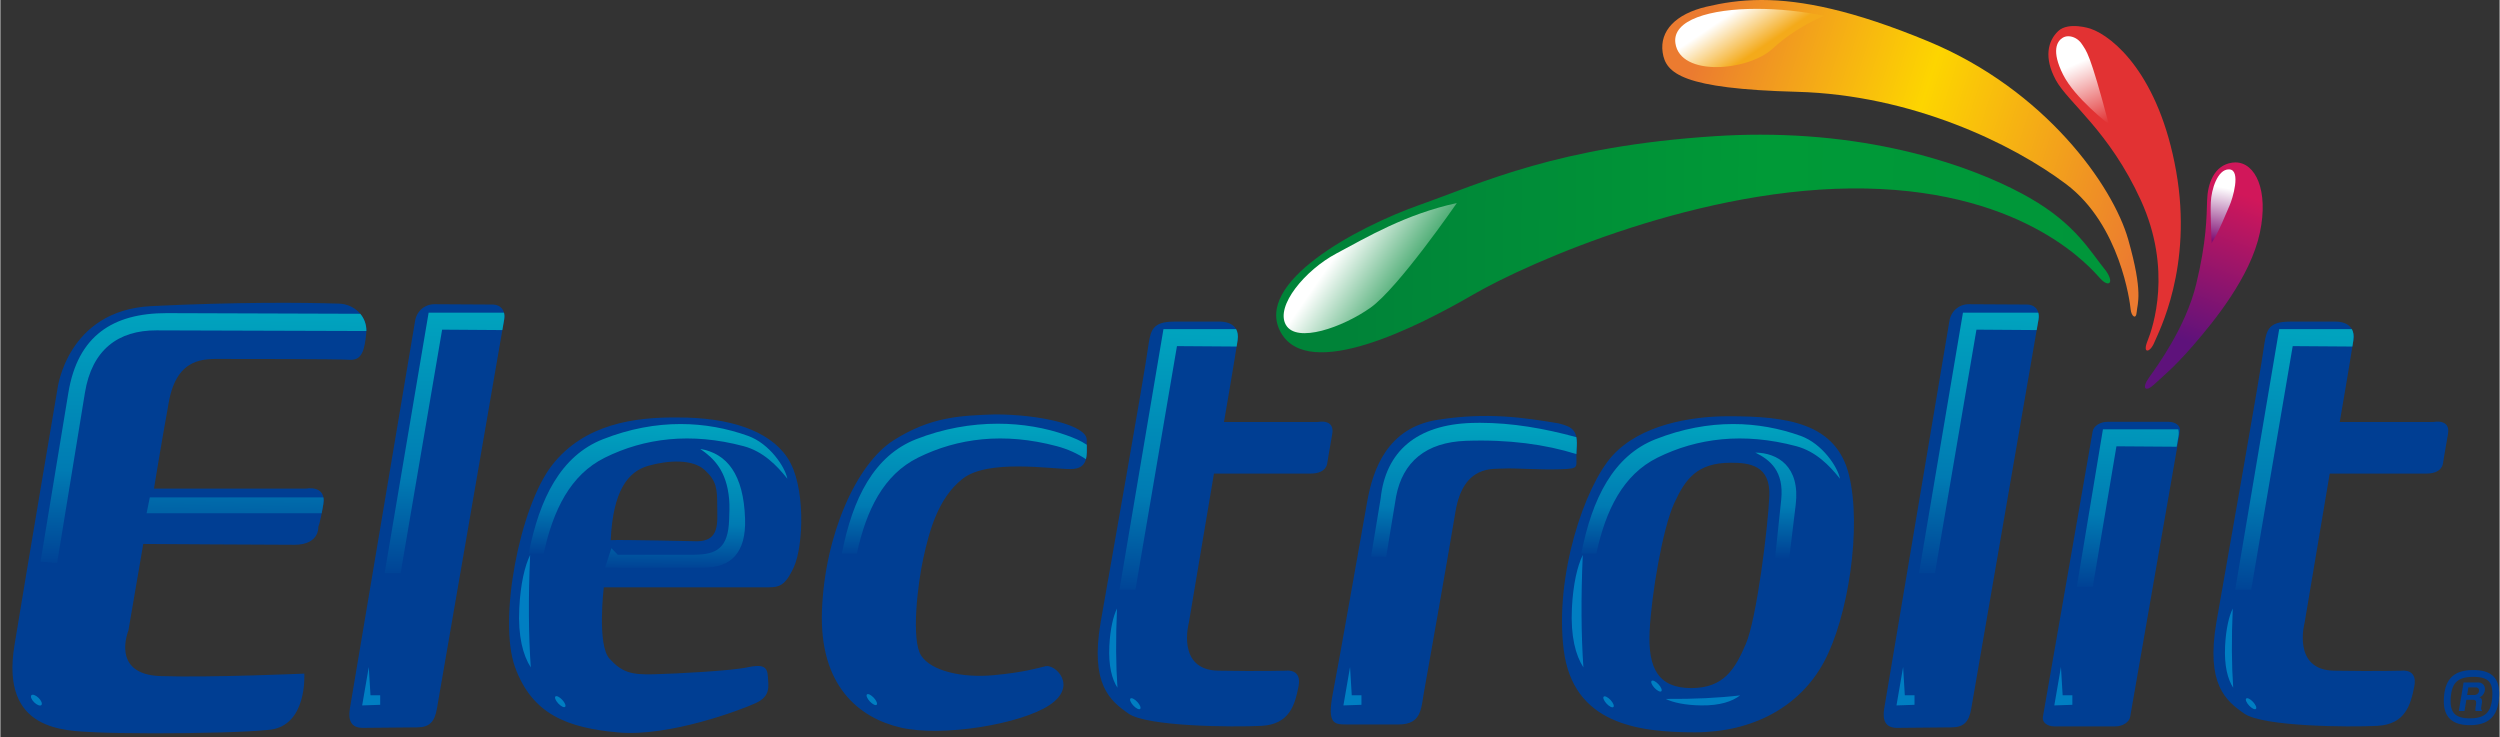 <svg clip-rule="evenodd" fill-rule="evenodd" height="111.449" image-rendering="optimizeQuality" shape-rendering="geometricPrecision" text-rendering="geometricPrecision" viewBox="-48.53 0 10050.38 2964.5" width="100mm" xmlns="http://www.w3.org/2000/svg" xmlns:xlink="http://www.w3.org/1999/xlink"><rect x="-48.53" y="0" width="10050.38" height="2964.5" fill="#333333" stroke="none"/><linearGradient id="a" gradientUnits="userSpaceOnUse" x1="774.77" x2="761.42" y1="1261.84" y2="2299.7"><stop offset="0" stop-color="#00a3be"/><stop offset=".612" stop-color="#007bb3"/><stop offset="1" stop-color="#003e93"/></linearGradient><linearGradient id="b" gradientUnits="userSpaceOnUse" x1="3830.23" x2="3825.74" xlink:href="#a" y1="1705.43" y2="2245.08"/><linearGradient id="c" gradientUnits="userSpaceOnUse" x1="5881.61" x2="5873.18" xlink:href="#a" y1="1701.73" y2="2258.89"/><linearGradient id="d" gradientUnits="userSpaceOnUse" x1="7926.62" x2="7887.27" xlink:href="#a" y1="1261.65" y2="2342.33"/><linearGradient id="e" gradientUnits="userSpaceOnUse" x1="9194.92" x2="9155.67" xlink:href="#a" y1="1336.86" y2="2417.53"/><linearGradient id="f" gradientUnits="userSpaceOnUse" x1="8884.68" x2="8842.62" y1="753.15" y2="966.85"><stop offset="0" stop-color="#fff"/><stop offset="1" stop-color="#7f0d73"/></linearGradient><linearGradient id="g" gradientUnits="userSpaceOnUse" x1="6832.19" x2="6827.66" xlink:href="#a" y1="1707.03" y2="2245.32"/><linearGradient id="h" gradientUnits="userSpaceOnUse" x1="2667.13" x2="2661.43" xlink:href="#a" y1="1806.67" y2="2299.48"/><linearGradient id="i" gradientUnits="userSpaceOnUse" x1="2603.37" x2="2592.77" xlink:href="#a" y1="1706.55" y2="2244.79"/><linearGradient id="j" gradientUnits="userSpaceOnUse" x1="8519.87" x2="8496.57" xlink:href="#a" y1="1580.03" y2="2383.1"/><linearGradient id="k" gradientUnits="userSpaceOnUse" x1="1739.7" x2="1734.79" xlink:href="#a" y1="1260.01" y2="2341.95"/><linearGradient id="l" gradientUnits="userSpaceOnUse" x1="8304.83" x2="8413.76" y1="253.39" y2="502.11"><stop offset="0" stop-color="#fff"/><stop offset="1" stop-color="#e23233"/></linearGradient><linearGradient id="m" gradientUnits="userSpaceOnUse" x1="6757.96" x2="8592.74" y1="273.67" y2="861.18"><stop offset="0" stop-color="#eb7b30"/><stop offset=".478" stop-color="#fdd500"/><stop offset="1" stop-color="#eb7b30"/></linearGradient><linearGradient id="n" gradientUnits="userSpaceOnUse" x1="8948.28" x2="8731.58" y1="773.27" y2="1369.31"><stop offset="0" stop-color="#d1175a"/><stop offset="1" stop-color="#5e127b"/></linearGradient><linearGradient id="o" gradientUnits="userSpaceOnUse" x1="4708.08" x2="4668.82" xlink:href="#a" y1="1336.86" y2="2417.53"/><linearGradient id="p" gradientUnits="userSpaceOnUse" x1="6939.72" x2="7042.66" y1="33.94" y2="185.89"><stop offset="0" stop-color="#fff"/><stop offset="1" stop-color="#f4aa1a"/></linearGradient><linearGradient id="q" gradientUnits="userSpaceOnUse" x1="5378.26" x2="8419.28" y1="919.43" y2="944.66"><stop offset="0" stop-color="#008338"/><stop offset=".549" stop-color="#009a37"/><stop offset="1" stop-color="#00963a"/></linearGradient><linearGradient id="r" gradientUnits="userSpaceOnUse" x1="5362.74" x2="5704.64" y1="965.03" y2="1199.63"><stop offset="0" stop-color="#fff"/><stop offset="1" stop-color="#008938"/></linearGradient><path d="m8356.34 115.23c92.89 31.75 276.23 186.98 344.7 573.16 68.44 386.19-70.91 647.7-88.02 689.26s-48.86 46.5-26.84-7.3c21.97-53.77 100.15-285.96-26.92-564.62-127.11-278.66-293.34-393.53-342.2-483.98-48.89-90.42-31.78-157.58 9.67-196.71 41.42-39.09 129.61-9.81 129.61-9.81z" fill="#e23233"/><path d="m8244.85 151.8c-23.18 14.14-46.29 52.77 1.3 147.95 47.59 95.22 183.97 199.39 183.97 199.39-77.18-291.99-90.1-293.3-108.05-321.59-12.81-20.11-34.68-31.79-54.61-31.79-8.12 0-15.91 1.94-22.61 6.04z" fill="url(#l)"/><path d="m6848.94 547.4c-634.4 40.64-938.92 187.82-1190.13 276.61-251.25 88.83-669.96 312.14-558.34 512.66 111.69 200.45 550.72-22.86 774.03-152.29 223.3-129.4 923.67-439 1578.39-426.33 654.69 12.73 911.02 327.37 944 362.93 32.99 35.49 55.85 17.71 22.83-30.51-65.97-81.18-121.78-187.75-307.06-294.36-167.22-96.24-545.4-254.49-1084.19-254.49-58 .03-117.9 1.87-179.53 5.78z" fill="url(#q)"/><path d="m5323.85 1019.45c-124.39 65.97-246.17 210.58-203.06 286.71 43.18 76.16 228.38 10.19 340.07-68.51 111.69-78.67 347.63-421.22 347.63-421.22-208.03 45.65-360.33 136.98-484.64 203.02z" fill="url(#r)"/><path d="m1313.12 1220.94c63.15 1.97 116.28 53.16 109.61 119.59-6.63 66.36-16.58 109.57-66.39 106.26-49.82-3.32-441.75-3.32-511.46-3.32-69.78 0-182.67-9.98-215.9 172.69-33.2 182.66-59.8 348.72-59.8 348.72h611.09s83.04-16.58 69.77 63.11c-13.29 79.69-19.96 89.67-19.96 89.67s6.67 73.07-96.28 73.07c-102.97 0-607.76-3.32-607.76-3.32l-59.8 348.68s-73.06 176.08 129.54 182.71c202.57 6.6 577.89-9.99 577.89-9.99s13.3 209.2-139.49 225.85c-93.08 10.13-289.79 14.07-456.3 14.1h-12.75c-101.46-.1-190.2-1.66-235.02-4.15-119.56-6.6-378.64-3.28-322.16-348.68 56.48-345.41 172.68-1029.59 172.68-1029.59s36.55-318.8 378.64-335.42c342.05-16.61 604.49-14.64 753.89-9.98zm384.37 2.44 232.55 1.31c35.84.18 53.24 26.18 47.38 60.15l-270.58 1565.52c-9.28 53.69-31.12 74.26-78.28 74.65l-219.01 2.04c-48.82.46-60.39-31.61-52.45-78.63l262.11-1557.97c6.84-40.43 39.33-67.28 78.28-67.07zm1057.95 953.3s-307.94-6.95-349.64-4.62c9.28-199.11 69.5-275.52 150.5-298.7 81.07-23.18 178.33-27.8 226.94 16.19s50.91 76.41 50.91 143.58c0 67.14 11.6 141.25-78.71 143.55zm-76.41-497.81c201.47 0 363.57 50.91 437.62 162.03 74.12 111.2 64.84 354.3 25.51 439.99-39.37 85.65-64.84 81.03-125.06 81.03h-639.06s-27.8 231.53 23.14 287.13c50.91 55.56 87.99 64.84 178.3 62.51 90.31-2.29 310.3-13.86 375.14-27.8 64.81-13.9 81-2.29 83.33 37.08 2.29 39.37 11.57 78.7-48.62 106.5-60.18 27.76-349.63 136.6-553.43 118.08-203.73-18.49-344.98-71.79-414.45-261.66-69.46-189.86 18.52-646.01 148.21-812.73 129.64-166.72 333.44-194.52 509.41-192.19zm1271.79-12.31c181.23 0 369.22 43.04 369.22 101.95 0 58.88 11.32 117.8-65.69 117.8s-330.73-40.82-432.64 38.48c-101.96 79.27-135.93 217.46-158.58 319.37-22.65 101.96-49.81 328.48-9.06 391.87 40.78 63.43 167.64 90.63 289.94 79.3 122.31-11.32 172.16-27.16 210.65-36.23 38.52-9.1 131.41 79.27 15.87 156.28-115.53 77.02-430.39 129.12-598.03 90.6-167.6-38.49-328.4-167.61-317.11-471.14 11.33-303.53 138.19-588.96 287.66-684.07 149.54-95.14 269.59-99.66 407.77-104.21zm618.6-286.7c8.61-51.89 17.25-86.46 100.86-86.46h187.36s80.68-2.9 69.18 74.93c-11.53 77.82-54.78 328.57-54.78 328.57h377.61s69.18-14.43 57.64 49c-11.53 63.4-20.18 118.18-20.18 118.18s-2.89 40.36-66.28 40.36h-389.12l-100.89 599.51s-51.9 190.22 118.18 193.11c170.04 2.9 273.83 0 273.83 0s63.39-8.6 48.96 63.43c-14.39 72.04-34.57 152.76-149.86 158.54-115.29 5.75-458.29 2.86-533.22-49.03-74.97-51.86-155.65-118.15-112.43-368.94 43.25-250.75 172.96-974.23 193.14-1121.23zm1648.69 322.8c57.64 14.4 77.82 28.79 72.04 103.76-5.75 74.96 20.17 77.82-66.29 80.71-86.47 2.93-187.33-5.78-227.68-2.89-40.4 2.89-161.44-17.29-193.15 172.97-31.68 190.21-115.25 662.94-126.79 726.37-11.57 63.39-8.64 129.68-100.93 129.68h-201.72c-54.78 0-89.39 5.75-63.43-126.83 25.93-132.57 115.29-645.65 138.36-772.47 23.08-126.83 80.72-294.01 282.47-325.69 201.76-31.75 348.76-8.64 487.12 14.39zm692.77 158.2c73.31 0 159.81 9.42 154.17 135.36-5.61 125.98-50.73 490.75-94.02 592.28-43.25 101.53-88.37 178.58-219.96 178.58-131.65 0-174.87-78.95-167.32-229.34 7.48-150.43 52.64-411.76 97.76-511.46 45.12-99.62 92.11-165.42 229.37-165.42zm-9.66-187c233.47 0 432.33 25.93 484.22 236.32 51.89 210.43-2.89 570.73-100.86 752.3-98.04 181.58-288.25 282.47-518.83 282.47s-490.01-34.57-527.47-331.47c-37.47-296.86 83.61-657.19 196-781.12 112.43-123.93 314.18-158.5 466.94-158.5zm1523.4 22.43h245.71c29.04 0 49.64 16.97 46.01 37.96l-200.31 1148.89c-3.67 20.92-30.2 37.96-59.27 37.96h-245.67c-29.07 0-49.67-17.04-45.97-37.96l200.27-1148.89c3.67-20.99 30.2-37.96 59.23-37.96z" fill="#003e93"/><path d="m224.94 1579.07-111.98 679.62 66.68 5.36v-.03l111.9-684.95c28.15-172.3 133.24-251.04 287.87-250.58l843.84 2.68c.46-26.85-8.89-50.73-24.48-69.39l-776.68-2.58h-2.5c-215.58 0-356.98 90.98-394.65 319.87zm327.51 421.11-12.98 63.92h704.11c1.94-10.02 4.09-21.98 6.46-36.13 1.83-11 1.83-20.17.46-27.79z" fill="url(#a)"/><path d="m76.3 2795.8c4.87-4.98 17.78-.15 28.85 10.76 11.08 10.86 16.09 23.74 11.22 28.68s-17.78.1-28.85-10.8c-11.08-10.86-16.13-23.71-11.22-28.64z" fill="#007ec2"/><path d="m1673.62 1257.3-176.92 1047.46h64.31l166.9-979.13 242.15 1.73 7.33-42.51c1.77-10.06 1.45-19.37-.77-27.55z" fill="url(#k)"/><path d="m1439.8 2795.83-6.81-113.53-26.67 154.45 72.53-2.47v-38.45z" fill="#007ec2"/><path d="m2075.96 2226.27h60.22c38.38-175.54 107.17-317.11 246.42-386.01 158.78-78.56 345.05-102.59 557.6-46.11 78.7 20.96 133.84 77.69 176.03 130.99-8.92-46.92-71.15-141.18-158.54-172.47-84.66-30.31-175.61-47.49-271.07-47.49-99.87 0-204.68 18.84-312.28 61.17-168.63 66.4-254.95 237.39-298.38 459.92z" fill="url(#i)"/><path d="m2882.06 2007.23c2.4 27.55.92 55.35 0 83.01-3.71 112.29-49.14 139.88-138.64 140.48-103.12.74-206.2 0-309.32 0-8.5-8.79-17-17.61-25.47-26.36-8.5 26.04-17 52.18-25.47 78.25 132.93 0 265.96.71 398.92 0 106.96-.53 168.59-59.13 164.11-196.14-5.89-179.11-72.85-262.97-180.13-281.03 55.32 37.89 105.94 88.06 116 201.79z" fill="url(#h)"/><path d="m2038.21 2445.32c4.76-96.94 22.23-170.07 43.67-213.53-7.76 174.73-6.35 323.88 2.54 452.05-31.08-48.19-51.85-123.83-46.24-238.52zm145.35 355.44c4.37-4.1 16.65 1.94 27.37 13.47 10.76 11.5 15.95 24.13 11.58 28.26-4.41 4.06-16.66-1.98-27.42-13.48s-15.91-24.16-11.53-28.25z" fill="#007ec2"/><path d="m3335.24 2226.27h60.29c38.38-175.54 107.17-317.11 246.34-386.01 158.79-78.6 345.09-102.62 557.6-46.11 43.29 11.47 83.22 29.6 117.41 52.46 4.37-16.47 3.91-36.69 3.49-57.85-23.18-16.06-51.72-27.8-81.99-38.63-83.15-29.74-177.27-46.25-275.94-46.25-107 0-219.32 19.44-328.79 62.47-168.63 66.36-254.99 237.39-298.41 459.92z" fill="url(#b)"/><path d="m3436.33 2792.49c4.38-4.1 16.65 1.94 27.41 13.44 10.76 11.53 15.95 24.16 11.54 28.25-4.38 4.1-16.62-1.94-27.41-13.44-10.76-11.5-15.91-24.2-11.54-28.25z" fill="#007ec2"/><path d="m4451.74 2370.98h64.31l166.9-979.13 240 1.72c1.48-9.63 2.82-18.16 3.88-25.25 2.86-19.58-.07-34.12-6.1-44.77v-.04h-292.07z" fill="url(#o)"/><path d="m4411.05 2597.53c3.36-68.33 15.63-119.87 30.8-150.53-5.47 123.19-4.51 228.28 1.77 318.63-21.88-33.97-36.52-87.28-32.57-168.1zm84.92 211.49c4.38-4.05 16.66 1.98 27.38 13.48 10.76 11.5 15.95 24.13 11.57 28.26-4.41 4.09-16.65-1.94-27.41-13.48-10.76-11.5-15.91-24.16-11.54-28.26z" fill="#007ec2"/><path d="m9056.25 1379.86c8.64-51.89 17.28-86.46 100.86-86.46h187.39s80.68-2.9 69.15 74.93c-11.5 77.82-54.75 328.57-54.75 328.57h377.57s69.18-14.43 57.65 49c-11.5 63.4-20.15 118.18-20.15 118.18s-2.89 40.36-66.32 40.36h-389.08l-100.93 599.51s-51.85 190.22 118.22 193.11c170.04 2.9 273.83 0 273.83 0s63.35-8.6 48.96 63.43c-14.39 72.04-34.57 152.76-149.89 158.54-115.26 5.75-458.26 2.86-533.23-49.03-74.93-51.86-155.64-118.15-112.43-368.94 43.25-250.75 172.97-974.23 193.15-1121.23z" fill="#003e93"/><path d="m8938.55 2370.98h64.34l166.87-979.13 240.03 1.72c1.51-9.63 2.82-18.16 3.91-25.25 2.86-19.58-.1-34.12-6.13-44.77l-.04-.04h-292.03z" fill="url(#e)"/><path d="m8897.88 2597.53c3.38-68.33 15.66-119.87 30.83-150.53-5.47 123.19-4.52 228.28 1.76 318.63-21.87-33.97-36.55-87.28-32.59-168.1zm84.95 211.49c4.38-4.05 16.65 1.98 27.38 13.48 10.76 11.5 15.94 24.13 11.57 28.26-4.41 4.09-16.65-1.94-27.41-13.48-10.76-11.5-15.91-24.16-11.54-28.26zm-3597.02-13.19-6.81-113.53-26.71 154.45 72.57-2.47v-38.45zm2858.77 0-6.8-113.53-26.71 154.45 72.57-2.47v-38.45z" fill="#007ec2"/><path d="m7867.58 1223.38 232.56 1.31c35.84.18 53.23 26.18 47.37 60.15l-270.58 1565.52c-9.27 53.69-31.11 74.26-78.28 74.65l-219 2.04c-48.83.46-60.4-31.61-52.46-78.63l262.11-1557.97c6.85-40.43 39.34-67.28 78.28-67.07z" fill="#003e93"/><path d="m7843.7 1257.3-176.88 1047.46h64.31l166.86-979.13 242.19 1.73 7.33-42.51c1.73-10.06 1.45-19.37-.77-27.55z" fill="url(#d)"/><path d="m7609.89 2795.83-6.81-113.53-26.67 154.45 72.53-2.47v-38.45z" fill="#007ec2"/><path d="m8709.67 1726.42h-303.04l-105.16 633.52h64.31l95.14-565.19 242.18 1.73 7.34-42.51c1.69-10.05 1.41-19.4-.81-27.55z" fill="url(#j)"/><path d="m6607.32 1766.35c-168.63 66.4-254.95 237.39-298.38 459.92h60.26c38.38-175.54 107.13-317.11 246.34-386.01 158.82-78.56 345.09-102.59 557.6-46.11 78.71 20.96 133.88 77.69 176.11 130.99-8.93-46.92-71.19-141.18-158.58-172.47-84.66-30.31-175.61-47.49-271.07-47.49-99.87 0-204.68 18.84-312.28 61.17zm505.46 243.81-30.44 289 55.81 2.54 32.91-271.29v.03c18.91-155.68-73.52-209.51-162.24-210.39 58.56 28.82 116.17 73.83 103.96 190.11z" fill="url(#g)"/><path d="m6271.16 2445.32c4.8-96.94 22.23-170.07 43.71-213.53-7.76 174.73-6.35 323.88 2.51 452.05-31.05-48.19-51.83-123.83-46.22-238.52zm127.92 356.12c4.37-4.09 16.65 1.94 27.38 13.44 10.76 11.5 15.94 24.13 11.57 28.26-4.41 4.09-16.65-1.94-27.41-13.44-10.76-11.53-15.91-24.2-11.54-28.26z" fill="#007ec2"/><path d="m5901.41 1700.31h-2.98c-9.59.03-19.22.18-28.84.46-223.02 6.53-347.66 114.97-367.56 304.03-12.91 77.86-25.78 155.75-38.66 233.57 20.21.46 40.46.92 60.75 1.34 13.37-81.07 26.74-162.1 40.11-243.24 26.42-138.43 118.92-218.12 281.87-223.84 171.13-5.99 319.58 14.64 443.09 53.45.14-5.93.38-12.45.95-19.65 1.55-20.14 1.23-35.84-1.2-48.44-129.15-35.24-258.34-57.68-387.53-57.68z" fill="url(#c)"/><path d="m6591.73 2738.06c4.41-4.1 16.68 1.94 27.41 13.47 10.76 11.5 15.94 24.13 11.54 28.26-4.38 4.06-16.62-1.98-27.42-13.48-10.76-11.5-15.91-24.16-11.53-28.25zm199.33 98.66c-64.31-.81-113.28-11.57-142.73-26.1 115.92.88 214.59-4.17 299.15-14.19-30.94 24.03-80.36 41.28-156.42 40.29z" fill="#007ec2"/><path d="m9871.32 2794.97h27.45c3.7 0 7.09-.78 10.27-2.3 3.14-1.51 5.64-3.81 7.47-6.7 1.87-2.93 2.69-6.24 2.58-10.02-.14-3.49-1.34-6.28-3.56-8.39-2.26-2.19-5.4-3.25-9.53-3.25h-29.91zm-33.58 64.13 19.26-114.76h58.35c5.36 0 10.16 1.17 14.25 3.42 4.13 2.33 7.27 5.4 9.53 9.28 2.26 3.85 3.49 8.15 3.67 12.84.03.85-.04 2.26-.18 4.13-.14 3.18-.92 6.35-2.15 9.6-1.2 3.21-2.82 6.21-4.8 8.96-1.9 2.75-4.23 5.11-6.84 7.16a24.985 24.985 0 0 1 -8.33 4.2c6.63 2.43 10.13 7.44 10.37 14.99.14 2.86.04 5.33-.21 7.48-.32 2.15-.85 5.68-1.66 10.62s-1.23 8.57-1.37 10.9c.07 1.2-.04 2.19-.25 3.07.49 2.68 1.69 4.3 3.56 4.94l-.42 3.17h-25.54c-.14-.85-.25-2.15-.32-3.95-.1-2.43 0-5.01.25-7.55.21-2.61.63-5.5 1.13-8.75.53-3.28.91-6.03 1.16-8.25.21-2.23.32-4.13.28-5.79-.14-3.7-1.16-6.38-3.1-8.04-1.87-1.7-5.29-2.51-10.27-2.51h-26.07l-7.48 44.84zm122.13-117.4c-11.11-13.09-31.43-19.76-64.35-19.76-33.3 0-55.06 7.27-68.51 20.99-13.54 13.9-19.79 35.35-21.76 63.36-1.98 27.59 1.8 48.58 13.33 62.05 11.43 13.34 31.75 20.39 63.29 20.39 32 0 53.73-6.98 67.52-20.63 13.87-13.73 20.75-35.17 22.76-63.68 1.97-28.36-1.1-49.49-12.28-62.72zm-64.35-47.13c41.6 0 68.65 9.98 85.2 29.49 16.37 19.4 21.13 46.81 18.66 82.16-2.43 35.21-11.71 62.37-30.76 81.21-19.12 18.94-47.1 28.68-86.75 28.68-40.14 0-67.17-10.37-83.99-29.99-16.76-19.5-22.34-47.02-19.9-81.66 2.43-34.33 10.86-61.46 29.49-80.51 18.8-19.22 46.85-29.35 88.09-29.35z" fill="#003e93" fill-rule="nonzero"/><path d="m7036.44 0h-3.85c-84.7.14-155.57 11.64-220.62 26.98-124.25 29.35-188.21 97.76-175.97 183.31 12.24 85.58 80.65 146.65 540.21 158.89 459.49 12.2 865.26 207.75 1082.78 371.54 217.52 163.76 256.65 476.64 259.08 503.52 2.47 26.85 21.98 43.99 24.45 9.78 2.5-34.22 26.92-75.82-34.22-290.87-61.07-215.09-332.42-601.31-804.16-796.85-304.66-126.3-510.15-165.92-667.7-166.3z" fill="url(#m)"/><path d="m6687.33 173.63c19.58 136.85 293.34 112.43 391.09 22.02 97.79-90.46 207.75-131.98 207.75-131.98-89.67-18.55-184.47-28.08-271.6-28.08-188.28 0-340.61 44.45-327.24 138.04z" fill="url(#p)"/><path d="m8939.25 653.13h-.79c-3.95.04-7.98.36-12.05.92-74.22 10.61-98.74 86.14-100.86 151.3-2.08 65.16-2.08 166.02-44.13 338.32-42.02 172.33-157.62 329.91-189.12 374.05-31.54 44.13-14.71 60.96 18.9 29.45 33.62-31.57 79.87-67.27 159.71-159.73 79.9-92.47 229.09-273.2 266.87-451.77 35.95-169.83-17.74-282.54-98.53-282.54z" fill="url(#n)"/><path d="m8840.37 813.68c-2.26 52.74 3.39 163.9 3.39 163.9 30.3-47.17 59.47-123.51 71.82-150.46 12.38-26.95 47.17-142.59 0-145.91-.95-.07-1.87-.11-2.79-.11-45.4 0-70.23 80.83-72.42 132.58z" fill="url(#f)"/></svg>